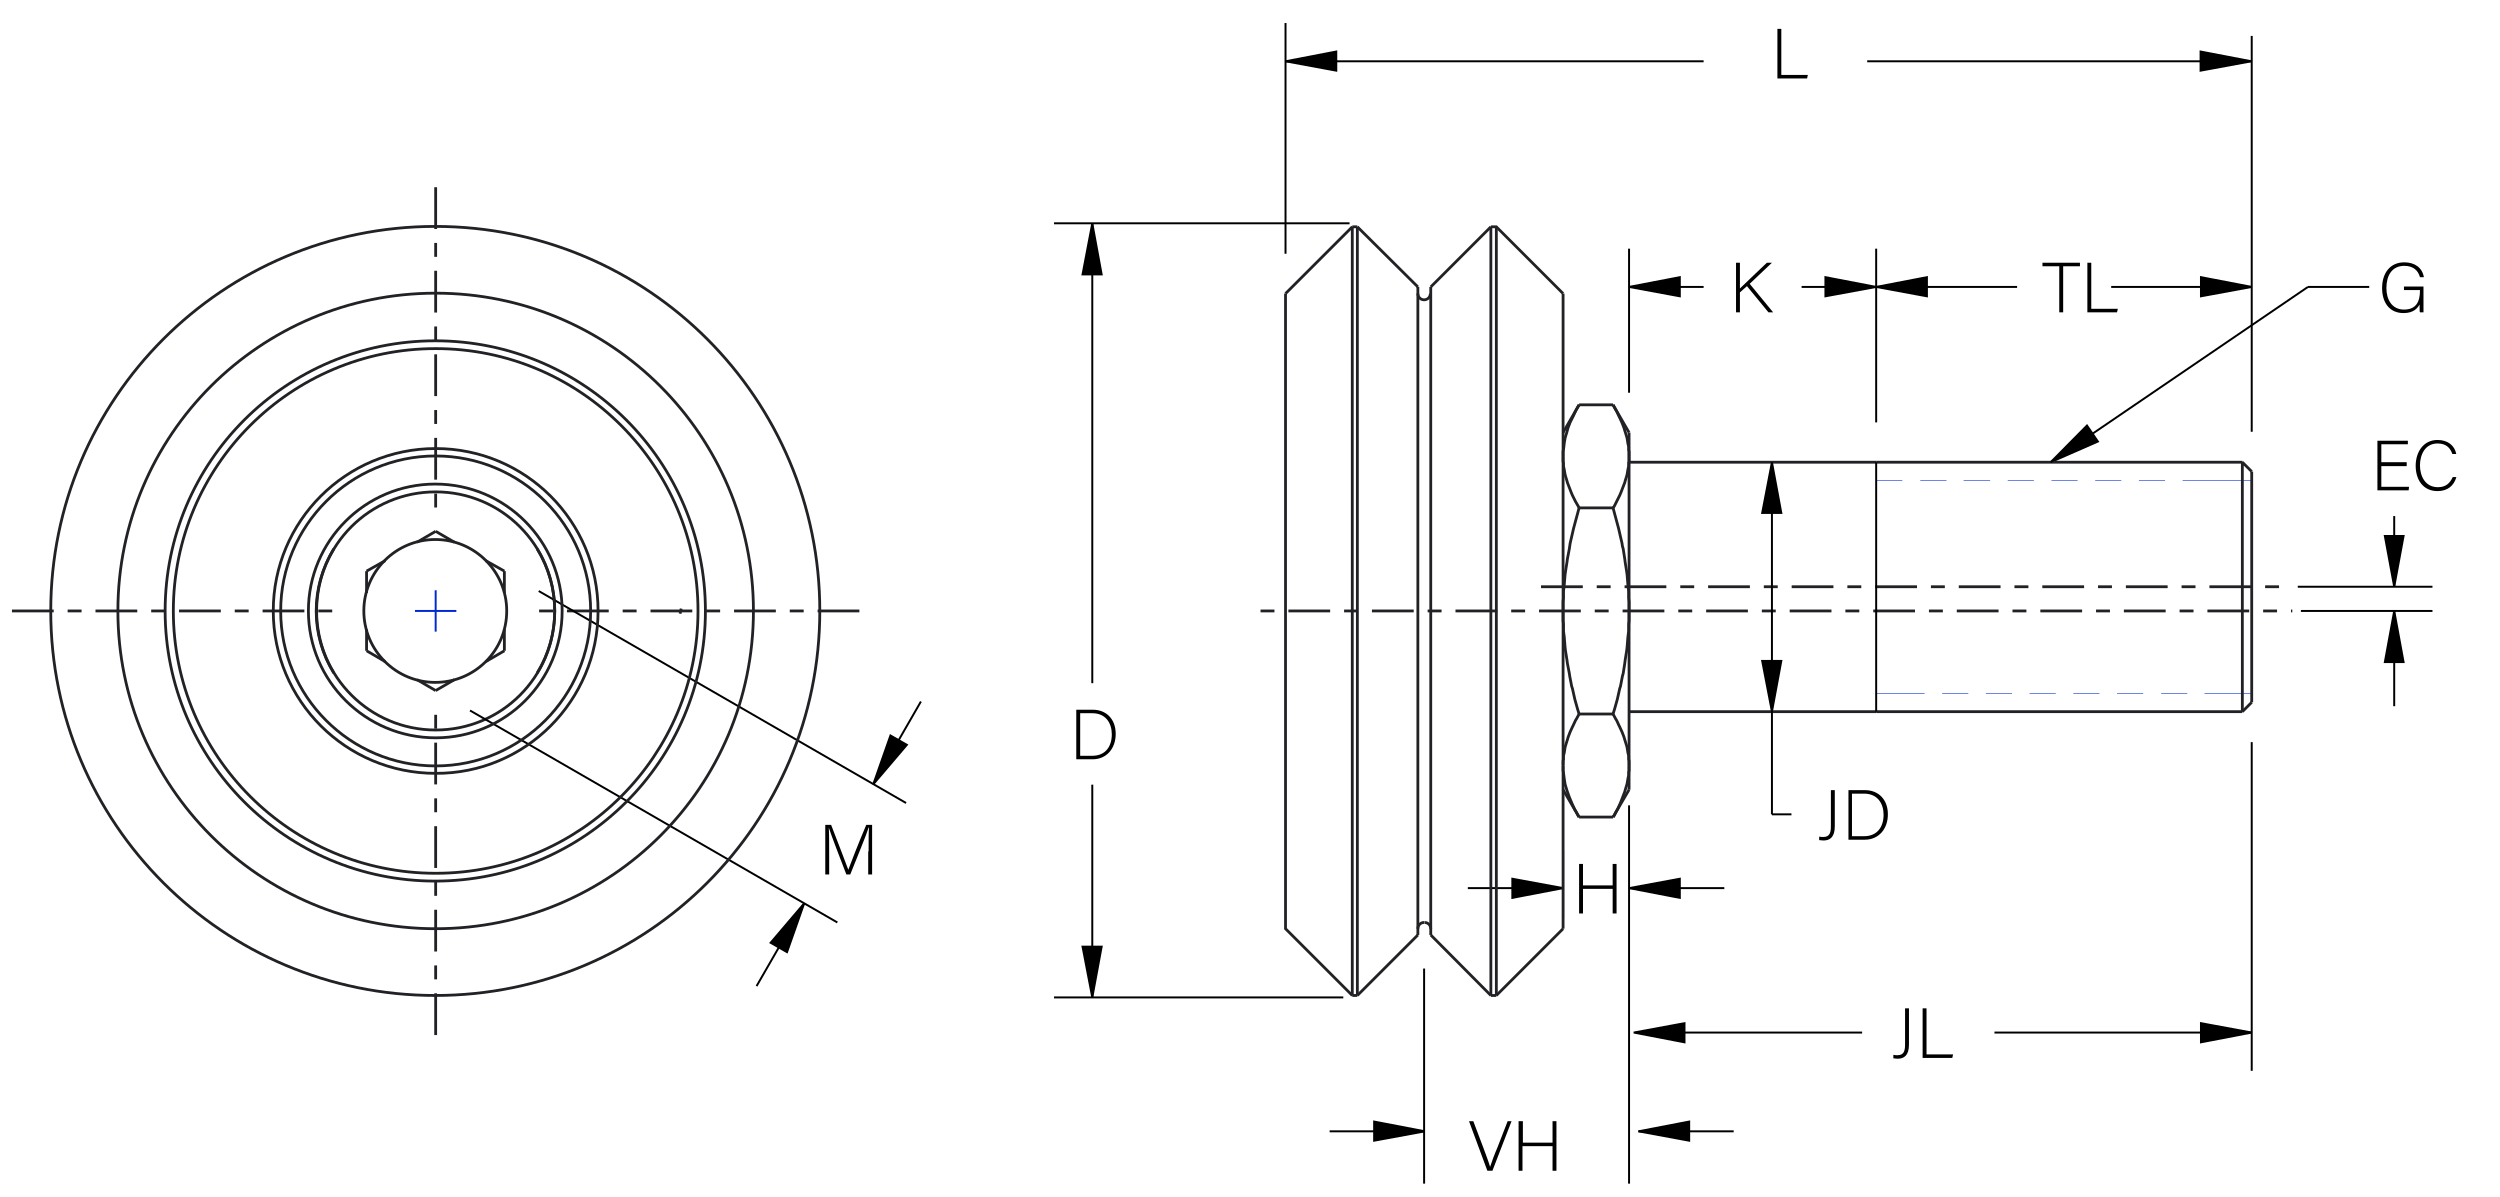 <?xml version="1.0" encoding="utf-8"?>
<!-- Generator: Adobe Illustrator 26.3.1, SVG Export Plug-In . SVG Version: 6.00 Build 0)  -->
<svg version="1.1" id="图层_1" xmlns="http://www.w3.org/2000/svg" xmlns:xlink="http://www.w3.org/1999/xlink" x="0px" y="0px"
	 viewBox="0 0 640.4 306.6" style="enable-background:new 0 0 640.4 306.6;" xml:space="preserve">
<style type="text/css">
	.st0{fill:none;stroke:#000000;stroke-width:0.504;stroke-miterlimit:2;}
	.st1{fill:none;stroke:#222226;stroke-width:0.72;stroke-miterlimit:2;}
	.st2{fill:none;stroke:#0029D4;stroke-width:0.144;stroke-miterlimit:2;}
	.st3{fill:none;stroke:#222226;stroke-width:0.72;stroke-miterlimit:2;stroke-dasharray:3.567,3.567,10.701,3.567;}
	.st4{fill:none;stroke:#0029D4;stroke-width:0.504;stroke-miterlimit:2;}
</style>
<g>
	<g>
		<path d="M222.5,218.1c0-2.5,0-4.9,0.1-6.1h-0.1c-0.5,1.7-3.1,8-4.7,12h-1c-1.2-3.1-3.9-10.1-4.5-12h0c0.1,1.5,0.1,4.4,0.1,6.6v5.4
			h-1v-12.7h1.5c1.7,4.4,3.9,10.1,4.4,11.5h0c0.3-0.9,2.8-7.3,4.6-11.5h1.5V224h-1V218.1z"/>
	</g>
</g>
<polyline points="223.7,200.9 228.1,188.4 232.3,190.8 "/>
<polygon class="st0" points="223.7,200.9 228.1,188.4 232.3,190.8 "/>
<polyline points="206,231.4 201.6,243.9 197.4,241.5 "/>
<polygon class="st0" points="206,231.4 201.6,243.9 197.4,241.5 "/>
<g>
	<g>
		<path d="M404.5,221.3h1v5.5h7.6v-5.5h1V234h-1v-6.3h-7.6v6.3h-1V221.3z"/>
	</g>
</g>
<polyline points="400.4,227.5 387.4,230 387.4,225.1 "/>
<polygon class="st0" points="400.4,227.5 387.4,230 387.4,225.1 "/>
<polyline points="417.3,227.5 430.3,225.1 430.3,230 "/>
<polygon class="st0" points="417.3,227.5 430.3,225.1 430.3,230 "/>
<g>
	<g>
		<path d="M444.7,67.3h1v6.6c1-1,4.6-4.4,6.9-6.6h1.3l-5.7,5.4l6,7.3H453l-5.5-6.7l-1.8,1.6V80h-1V67.3z"/>
	</g>
</g>
<polyline points="417.3,73.5 430.3,71 430.3,75.9 "/>
<polygon class="st0" points="417.3,73.5 430.3,71 430.3,75.9 "/>
<polyline points="480.6,73.5 467.6,75.9 467.6,71 "/>
<polygon class="st0" points="480.6,73.5 467.6,75.9 467.6,71 "/>
<g>
	<g>
		<path d="M489,267.6c0,2.8-1.3,3.6-2.9,3.6c-0.5,0-0.8-0.1-1.1-0.1v-0.9c0.3,0.1,0.7,0.1,1.1,0.1c1.7,0,1.9-1.3,1.9-2.8v-9.2h1
			V267.6z"/>
		<path d="M492.5,258.3h1v11.8h6.8l-0.2,0.9h-7.6V258.3z"/>
	</g>
</g>
<polyline points="418.5,264.5 431.5,262.1 431.5,267 "/>
<polygon class="st0" points="418.5,264.5 431.5,262.1 431.5,267 "/>
<polyline points="576.8,264.5 563.8,267 563.8,262.1 "/>
<polygon class="st0" points="576.8,264.5 563.8,267 563.8,262.1 "/>
<g>
	<g>
		<path d="M381,299.9l-4.7-12.7h1.1l2.5,6.6c0.7,1.9,1.5,4,1.8,5.1h0c0.3-0.9,1.1-3.2,1.9-5l2.6-6.7h1l-4.9,12.7H381z"/>
		<path d="M389.1,287.2h1v5.5h7.6v-5.5h1v12.7h-1v-6.3H390v6.3h-1V287.2z"/>
	</g>
</g>
<g>
	<g>
		<path d="M527.5,68.2h-4.3v-0.9h9.6v0.9h-4.3V80h-1V68.2z"/>
		<path d="M534.7,67.3h1v11.8h6.8l-0.2,0.9h-7.6V67.3z"/>
	</g>
</g>
<polyline points="480.6,73.5 493.6,71 493.6,75.9 "/>
<polygon class="st0" points="480.6,73.5 493.6,71 493.6,75.9 "/>
<polyline points="576.8,73.5 563.8,75.9 563.8,71 "/>
<polygon class="st0" points="576.8,73.5 563.8,75.9 563.8,71 "/>
<g>
	<g>
		<path d="M616.5,119.4H610v5.3h7.1l-0.1,0.9H609v-12.7h7.8v0.9H610v4.6h6.5V119.4z"/>
		<path d="M629.2,122.3c-0.6,2-2.1,3.5-4.8,3.5c-3.7,0-5.6-2.9-5.6-6.5c0-3.4,1.9-6.6,5.6-6.6c2.7,0,4.4,1.5,4.8,3.6h-1
			c-0.6-1.7-1.7-2.7-3.8-2.7c-3.2,0-4.5,2.9-4.5,5.6c0,2.7,1.3,5.6,4.6,5.6c2.1,0,3.1-1.1,3.8-2.6H629.2z"/>
	</g>
</g>
<polyline points="613.3,156.5 615.7,169.6 610.9,169.6 "/>
<polygon class="st0" points="613.3,156.5 615.7,169.6 610.9,169.6 "/>
<polyline points="613.3,150.3 610.9,137.3 615.7,137.3 "/>
<polygon class="st0" points="613.3,150.3 610.9,137.3 615.7,137.3 "/>
<g>
	<g>
		<path d="M455.3,7.4h1v11.8h6.8l-0.2,0.9h-7.6V7.4z"/>
	</g>
</g>
<polyline points="329.3,15.7 342.3,13.2 342.3,18.1 "/>
<polygon class="st0" points="329.3,15.7 342.3,13.2 342.3,18.1 "/>
<polyline points="576.7,15.7 563.7,18.1 563.7,13.2 "/>
<polygon class="st0" points="576.7,15.7 563.7,18.1 563.7,13.2 "/>
<g>
	<g>
		<path d="M470,211.7c0,2.8-1.3,3.6-2.9,3.6c-0.5,0-0.8-0.1-1.1-0.1v-0.9c0.3,0.1,0.7,0.1,1.1,0.1c1.7,0,1.9-1.3,1.9-2.8v-9.2h1
			V211.7z"/>
		<path d="M473.5,202.4h4.2c3.5,0,5.9,2.4,5.9,6.2c0,3.8-2.4,6.5-5.9,6.5h-4.2V202.4z M474.4,214.2h3.1c3.4,0,5-2.4,5-5.5
			c0-2.8-1.5-5.4-5-5.4h-3.1V214.2z"/>
	</g>
</g>
<polyline points="453.9,118.4 456.3,131.4 451.4,131.4 "/>
<polygon class="st0" points="453.9,118.4 456.3,131.4 451.4,131.4 "/>
<polyline points="453.9,182.3 451.4,169.3 456.3,169.3 "/>
<polygon class="st0" points="453.9,182.3 451.4,169.3 456.3,169.3 "/>
<polyline points="525.3,118.4 534.6,109 537.4,113.1 "/>
<polygon class="st0" points="525.3,118.4 534.6,109 537.4,113.1 "/>
<g>
	<g>
		<path d="M620.7,80h-0.8c-0.1-0.1-0.1-0.8-0.1-2c-0.5,0.9-1.5,2.2-4.1,2.2c-3.7,0-5.5-2.8-5.5-6.4c0-3.8,2-6.6,5.7-6.6
			c2.7,0,4.6,1.4,5,3.8h-1c-0.5-1.8-1.8-2.9-4-2.9c-3.2,0-4.6,2.5-4.6,5.7c0,2.9,1.4,5.5,4.5,5.5c3.2,0,4.1-2.1,4.1-4.9v-0.1h-4.1
			v-0.9h5V80z"/>
	</g>
</g>
<line class="st1" x1="404.5" y1="103.7" x2="400.4" y2="110.8"/>
<line class="st1" x1="404.5" y1="209.3" x2="400.4" y2="202.3"/>
<line class="st1" x1="413.2" y1="209.3" x2="404.5" y2="209.3"/>
<line class="st1" x1="417.3" y1="202.3" x2="417.3" y2="110.8"/>
<line class="st1" x1="413.2" y1="182.9" x2="404.5" y2="182.9"/>
<line class="st1" x1="417.3" y1="182.3" x2="480.6" y2="182.3"/>
<line class="st1" x1="480.6" y1="182.3" x2="574.4" y2="182.3"/>
<path class="st2" d="M487.1,177.6h-0.8 M493,177.6h-12.4 M504.2,177.6h-6.7 M515.4,177.6h-6.7 M526.6,177.6h-6.7 M537.8,177.6h-6.7
	 M549,177.6h-6.7 M560.3,177.6h-6.7 M576.8,177.6h-12.1"/>
<line class="st1" x1="417.3" y1="202.3" x2="413.2" y2="209.3"/>
<line class="st3" x1="322.9" y1="156.5" x2="587.2" y2="156.5"/>
<line class="st1" x1="417.3" y1="110.8" x2="413.2" y2="103.7"/>
<line class="st3" x1="583.8" y1="150.3" x2="392.5" y2="150.3"/>
<path class="st1" d="M480.6,182.3"/>
<path class="st1" d="M480.6,118.4"/>
<line class="st1" x1="413.2" y1="130.1" x2="404.5" y2="130.1"/>
<path class="st1" d="M487.1,182.3"/>
<path class="st1" d="M487.1,118.4"/>
<path class="st2" d="M487.3,123.1h-6.7 M498.6,123.1h-6.7 M509.8,123.1H503 M521,123.1h-6.7 M532.2,123.1h-6.7 M543.4,123.1h-6.7
	 M554.6,123.1h-6.7 M576.8,123.1h-17.7"/>
<line class="st1" x1="417.3" y1="118.4" x2="480.6" y2="118.4"/>
<line class="st1" x1="480.6" y1="118.4" x2="574.4" y2="118.4"/>
<line class="st1" x1="413.2" y1="103.7" x2="404.5" y2="103.7"/>
<line class="st1" x1="576.8" y1="179.9" x2="574.4" y2="182.3"/>
<polyline class="st1" points="576.8,120.8 574.4,118.4 574.4,182.3 "/>
<line class="st1" x1="576.8" y1="120.8" x2="576.8" y2="179.9"/>
<line class="st1" x1="93.9" y1="146.3" x2="93.9" y2="151.9"/>
<line class="st1" x1="93.9" y1="161.2" x2="93.9" y2="166.7"/>
<line class="st1" x1="111.6" y1="136.1" x2="106.8" y2="138.9"/>
<line class="st1" x1="98.7" y1="143.6" x2="93.9" y2="146.3"/>
<line class="st1" x1="93.9" y1="166.7" x2="98.7" y2="169.5"/>
<line class="st1" x1="106.8" y1="174.1" x2="111.6" y2="176.9"/>
<line class="st4" x1="111.6" y1="151.2" x2="111.6" y2="161.8"/>
<line class="st3" x1="111.6" y1="183.1" x2="111.6" y2="268.7"/>
<line class="st3" x1="111.6" y1="130" x2="111.6" y2="44.4"/>
<line class="st4" x1="116.9" y1="156.5" x2="106.3" y2="156.5"/>
<line class="st3" x1="85.1" y1="156.5" x2="-0.5" y2="156.5"/>
<line class="st3" x1="138.1" y1="156.5" x2="223.7" y2="156.5"/>
<line class="st1" x1="129.2" y1="166.7" x2="129.2" y2="161.2"/>
<line class="st1" x1="129.2" y1="151.9" x2="129.2" y2="146.3"/>
<line class="st1" x1="111.6" y1="176.9" x2="116.4" y2="174.1"/>
<line class="st1" x1="124.4" y1="169.5" x2="129.2" y2="166.7"/>
<line class="st1" x1="129.2" y1="146.3" x2="124.4" y2="143.6"/>
<line class="st1" x1="116.4" y1="138.9" x2="111.6" y2="136.1"/>
<path class="st1" d="M167.6,155.8"/>
<path class="st1" d="M172.9,156.9"/>
<path class="st1" d="M162.2,159.9"/>
<path class="st1" d="M169.2,156.3"/>
<path class="st1" d="M173.2,156.2"/>
<path class="st1" d="M174.5,155.9"/>
<line class="st1" x1="174.2" y1="157.2" x2="174.5" y2="155.9"/>
<g>
	<path class="st1" d="M142.1,156.5c0-16.8-13.6-30.5-30.5-30.5s-30.5,13.6-30.5,30.5c0,16.8,13.6,30.5,30.5,30.5
		S142.1,173.4,142.1,156.5"/>
	<path class="st1" d="M129.8,156.5c0-10.1-8.2-18.3-18.3-18.3c-10.1,0-18.3,8.2-18.3,18.3c0,10.1,8.2,18.3,18.3,18.3
		C121.7,174.8,129.8,166.6,129.8,156.5"/>
</g>
<polyline class="st1" points="404.5,209.3 404.3,209 403.6,207.7 403.4,207.4 402.8,206.1 402.5,205.4 402,204.2 401.5,202.8 
	401.4,202.5 401,201.2 400.9,200.8 400.7,199.5 400.6,198.7 400.5,197.9 400.4,197.4 400.4,196.2 "/>
<polyline class="st1" points="400.4,196.1 400.4,194.9 400.5,194.5 400.5,193.6 400.7,192.8 400.9,191.5 401,191.1 401.4,189.8 
	401.5,189.5 401.7,188.8 402.2,187.5 402.8,186.2 403,185.8 403.6,184.5 403.8,184.2 404.5,182.9 "/>
<polyline class="st1" points="417.3,196.1 417.3,194.9 417.2,194.5 417.2,193.6 417,192.8 416.8,191.5 416.7,191.1 416.3,189.8 
	416.2,189.5 416,188.8 415.5,187.5 414.9,186.2 414.7,185.8 414.1,184.5 413.9,184.2 413.2,182.9 "/>
<polyline class="st1" points="417.3,156.5 417.3,154.1 417.2,153.2 417.2,151.5 417,149.8 416.8,147.3 416.7,146.5 416.3,144 
	416.2,143.2 415.8,140.6 415.6,139.9 415.5,139.2 414.9,136.6 414.6,135.3 413.9,132.7 413.2,130.1 "/>
<polyline class="st1" points="413.2,182.9 413.6,181.6 414.3,179.1 414.9,176.4 415.1,175.8 415.6,173.2 415.8,172.5 416.2,169.9 
	416.3,169.1 416.7,166.6 416.8,165.7 417,163.2 417.2,161.6 417.2,159.9 417.3,159 417.3,156.5 "/>
<polyline class="st1" points="404.5,182.9 404.1,181.6 403.4,179.1 402.8,176.4 402.6,175.8 402.1,173.2 402,172.5 401.5,169.9 
	401.4,169.1 401,166.6 400.9,165.7 400.7,163.2 400.5,161.6 400.5,159.9 400.4,159 400.4,156.5 "/>
<polyline class="st1" points="400.4,156.5 400.4,154.1 400.5,153.2 400.5,151.5 400.7,149.8 400.9,147.3 401,146.5 401.4,144 
	401.5,143.2 402,140.6 402.1,139.9 402.2,139.2 402.8,136.6 403.1,135.3 403.8,132.7 404.5,130.1 "/>
<polyline class="st1" points="413.2,130.1 413.5,129.7 414.1,128.5 414.3,128.1 414.9,126.9 415.2,126.2 415.7,124.9 416.2,123.6 
	416.3,123.2 416.7,121.9 416.8,121.5 417,120.3 417.2,119.4 417.2,118.6 417.3,118.2 417.3,116.9 "/>
<polyline class="st1" points="404.5,130.1 404.3,129.7 403.6,128.5 403.4,128.1 402.8,126.9 402.5,126.2 402,124.9 401.5,123.6 
	401.4,123.2 401,121.9 400.9,121.5 400.7,120.3 400.5,119.4 400.5,118.6 400.4,118.2 400.4,116.9 "/>
<polyline class="st1" points="400.4,116.9 400.4,115.6 400.5,115.2 400.6,114.4 400.7,113.5 400.9,112.3 401,111.9 401.4,110.6 
	401.5,110.2 401.7,109.5 402.2,108.2 402.8,107 403,106.6 403.6,105.3 403.8,104.9 404.5,103.7 "/>
<polyline class="st1" points="417.3,116.9 417.3,115.7 417.2,115.3 417.2,114.4 417,113.6 416.8,112.3 416.7,111.9 416.3,110.6 
	416.2,110.3 416,109.6 415.5,108.3 414.9,107 414.7,106.6 414.1,105.3 413.9,105 413.2,103.7 "/>
<polyline class="st1" points="413.2,209.3 413.5,208.9 414.1,207.7 414.3,207.4 414.9,206.1 415.2,205.4 415.7,204.1 416.2,202.8 
	416.3,202.4 416.7,201.1 416.8,200.7 417,199.5 417.2,198.6 417.2,197.8 417.3,197.4 417.3,196.1 "/>
<path class="st0" d="M417.3,293.4"/>
<line class="st0" x1="329.3" y1="65" x2="329.3" y2="5.9"/>
<line class="st0" x1="576.8" y1="264.5" x2="510.9" y2="264.5"/>
<path class="st0" d="M484.8,264.5"/>
<path class="st0" d="M341.3,255.7"/>
<line class="st0" x1="364.8" y1="248.1" x2="364.8" y2="303.2"/>
<line class="st0" x1="400.4" y1="227.5" x2="376" y2="227.5"/>
<line class="st0" x1="417.3" y1="227.5" x2="441.7" y2="227.5"/>
<path class="st0" d="M400.4,274.3"/>
<path class="st0" d="M400.4,242.7"/>
<line class="st0" x1="400.4" y1="235.3" x2="400.4" y2="217.8"/>
<path class="st0" d="M576.7,5.9"/>
<path class="st0" d="M400.4,65"/>
<line class="st0" x1="453.9" y1="208.6" x2="458.9" y2="208.6"/>
<line class="st0" x1="417.3" y1="206.3" x2="417.3" y2="303.2"/>
<line class="st0" x1="417.3" y1="100.6" x2="417.3" y2="63.7"/>
<line class="st0" x1="453.9" y1="118.4" x2="453.9" y2="208.6"/>
<line class="st0" x1="589.4" y1="156.5" x2="623.1" y2="156.5"/>
<line class="st0" x1="525.3" y1="118.4" x2="591.2" y2="73.5"/>
<line class="st0" x1="588.6" y1="150.3" x2="623.1" y2="150.3"/>
<line class="st0" x1="480.6" y1="108.2" x2="480.6" y2="63.7"/>
<path class="st0" d="M364.9,75.2"/>
<line class="st0" x1="576.8" y1="73.5" x2="540.8" y2="73.5"/>
<line class="st0" x1="417.3" y1="73.5" x2="436.4" y2="73.5"/>
<line class="st0" x1="461.5" y1="73.5" x2="516.7" y2="73.5"/>
<line class="st0" x1="591.2" y1="73.5" x2="606.9" y2="73.5"/>
<path class="st0" d="M342.8,57.4"/>
<line class="st0" x1="576.8" y1="190.1" x2="576.8" y2="274.3"/>
<line class="st0" x1="576.8" y1="110.6" x2="576.8" y2="9.2"/>
<line class="st0" x1="613.3" y1="156.5" x2="613.3" y2="180.9"/>
<line class="st0" x1="613.3" y1="150.3" x2="613.3" y2="132.2"/>
<line class="st0" x1="576.7" y1="15.7" x2="478.3" y2="15.7"/>
<line class="st0" x1="329.3" y1="15.7" x2="436.4" y2="15.7"/>
<line class="st0" x1="120.4" y1="182" x2="214.5" y2="236.3"/>
<line class="st0" x1="138" y1="151.4" x2="232.1" y2="205.7"/>
<line class="st0" x1="206" y1="231.4" x2="193.8" y2="252.6"/>
<line class="st0" x1="223.7" y1="200.9" x2="235.9" y2="179.7"/>
<line class="st1" x1="346.4" y1="58.1" x2="329.3" y2="75.2"/>
<polyline class="st1" points="346.4,255 329.3,237.9 329.3,75.2 "/>
<line class="st1" x1="381.9" y1="58.1" x2="366.5" y2="73.5"/>
<line class="st1" x1="381.9" y1="255" x2="366.5" y2="239.5"/>
<line class="st1" x1="346.4" y1="255" x2="346.4" y2="58.1"/>
<line class="st1" x1="347.7" y1="255" x2="347.7" y2="58.1"/>
<line class="st1" x1="383.3" y1="255" x2="381.9" y2="255"/>
<line class="st1" x1="347.7" y1="255" x2="346.4" y2="255"/>
<line class="st1" x1="363.2" y1="239.5" x2="363.2" y2="73.5"/>
<line class="st1" x1="366.5" y1="239.5" x2="366.5" y2="73.5"/>
<line class="st1" x1="381.9" y1="255" x2="381.9" y2="58.1"/>
<line class="st1" x1="383.3" y1="255" x2="383.3" y2="58.1"/>
<line class="st1" x1="400.4" y1="237.9" x2="400.4" y2="75.2"/>
<line class="st1" x1="363.2" y1="239.5" x2="347.7" y2="255"/>
<line class="st1" x1="363.2" y1="73.5" x2="347.7" y2="58.1"/>
<line class="st1" x1="400.4" y1="237.9" x2="383.3" y2="255"/>
<polyline class="st1" points="400.4,75.2 383.3,58.1 381.9,58.1 "/>
<line class="st1" x1="347.7" y1="58.1" x2="346.4" y2="58.1"/>
<g>
	<path class="st1" d="M364.8,236.3c-0.9,0-1.6,0.7-1.6,1.6 M366.5,237.9c0-0.9-0.7-1.6-1.6-1.6"/>
	<path class="st1" d="M364.8,76.8c0.9,0,1.6-0.7,1.6-1.6 M363.2,75.2c0,0.9,0.7,1.6,1.6,1.6"/>
	<path class="st1" d="M210,156.5c0-54.4-44.1-98.5-98.5-98.5s-98.5,44.1-98.5,98.5c0,54.4,44.1,98.5,98.5,98.5S210,210.9,210,156.5"
		/>
	<path class="st1" d="M193,156.5c0-44.9-36.4-81.4-81.4-81.4s-81.4,36.4-81.4,81.4c0,44.9,36.4,81.4,81.4,81.4S193,201.5,193,156.5"
		/>
	<path class="st1" d="M180.7,156.5c0-38.2-31-69.2-69.2-69.2s-69.2,31-69.2,69.2s31,69.2,69.2,69.2S180.7,194.7,180.7,156.5"/>
	<path class="st1" d="M178.8,156.5c0-37.1-30.1-67.2-67.2-67.2c-37.1,0-67.2,30.1-67.2,67.2c0,37.1,30.1,67.2,67.2,67.2
		C148.7,223.7,178.8,193.6,178.8,156.5"/>
	<path class="st1" d="M153.2,156.5c0-23-18.6-41.6-41.6-41.6c-23,0-41.6,18.6-41.6,41.6c0,23,18.6,41.6,41.6,41.6
		C134.6,198.2,153.2,179.5,153.2,156.5"/>
	<path class="st1" d="M151.3,156.5c0-21.9-17.8-39.7-39.7-39.7c-21.9,0-39.7,17.8-39.7,39.7c0,21.9,17.8,39.7,39.7,39.7
		C133.5,196.2,151.3,178.4,151.3,156.5"/>
	<path class="st1" d="M144,156.5c0-17.9-14.5-32.5-32.5-32.5c-17.9,0-32.5,14.5-32.5,32.5S93.7,189,111.6,189
		C129.5,189,144,174.5,144,156.5"/>
	<path class="st1" d="M137.6,140.6c6,9.8,6,22.1,0,31.8"/>
	<path class="st1" d="M85.5,140.6c-6,9.8-6,22.1,0,31.8"/>
</g>
<polyline points="419.7,289.8 432.7,287.3 432.7,292.2 "/>
<polyline class="st0" points="419.7,289.8 432.7,287.3 432.7,292.2 419.7,289.8 "/>
<line class="st0" x1="419.7" y1="289.8" x2="444.1" y2="289.8"/>
<polyline points="365,289.8 352,287.3 352,292.2 "/>
<polyline class="st0" points="365,289.8 352,287.3 352,292.2 365,289.8 "/>
<line class="st0" x1="365" y1="289.8" x2="340.6" y2="289.8"/>
<line class="st0" x1="477" y1="264.5" x2="426" y2="264.5"/>
<g>
	<g>
		<path d="M275.7,181.8h4.2c3.5,0,5.9,2.4,5.9,6.2c0,3.8-2.4,6.5-5.9,6.5h-4.2V181.8z M276.7,193.6h3.1c3.4,0,5-2.4,5-5.5
			c0-2.8-1.5-5.4-5-5.4h-3.1V193.6z"/>
	</g>
</g>
<polyline points="279.8,57.2 282.2,70.3 277.3,70.3 "/>
<polygon class="st0" points="279.8,57.2 282.2,70.3 277.3,70.3 "/>
<polyline points="279.8,255.5 277.3,242.5 282.2,242.5 "/>
<polygon class="st0" points="279.8,255.5 277.3,242.5 282.2,242.5 "/>
<line class="st0" x1="279.8" y1="57.2" x2="279.8" y2="175"/>
<line class="st0" x1="279.8" y1="255.5" x2="279.8" y2="201"/>
<path class="st0" d="M304.2,237.7"/>
<line class="st0" x1="344.1" y1="255.5" x2="270" y2="255.5"/>
<line class="st0" x1="345.7" y1="57.2" x2="270" y2="57.2"/>
<line class="st0" x1="480.6" y1="182.3" x2="480.6" y2="118.4"/>
</svg>
